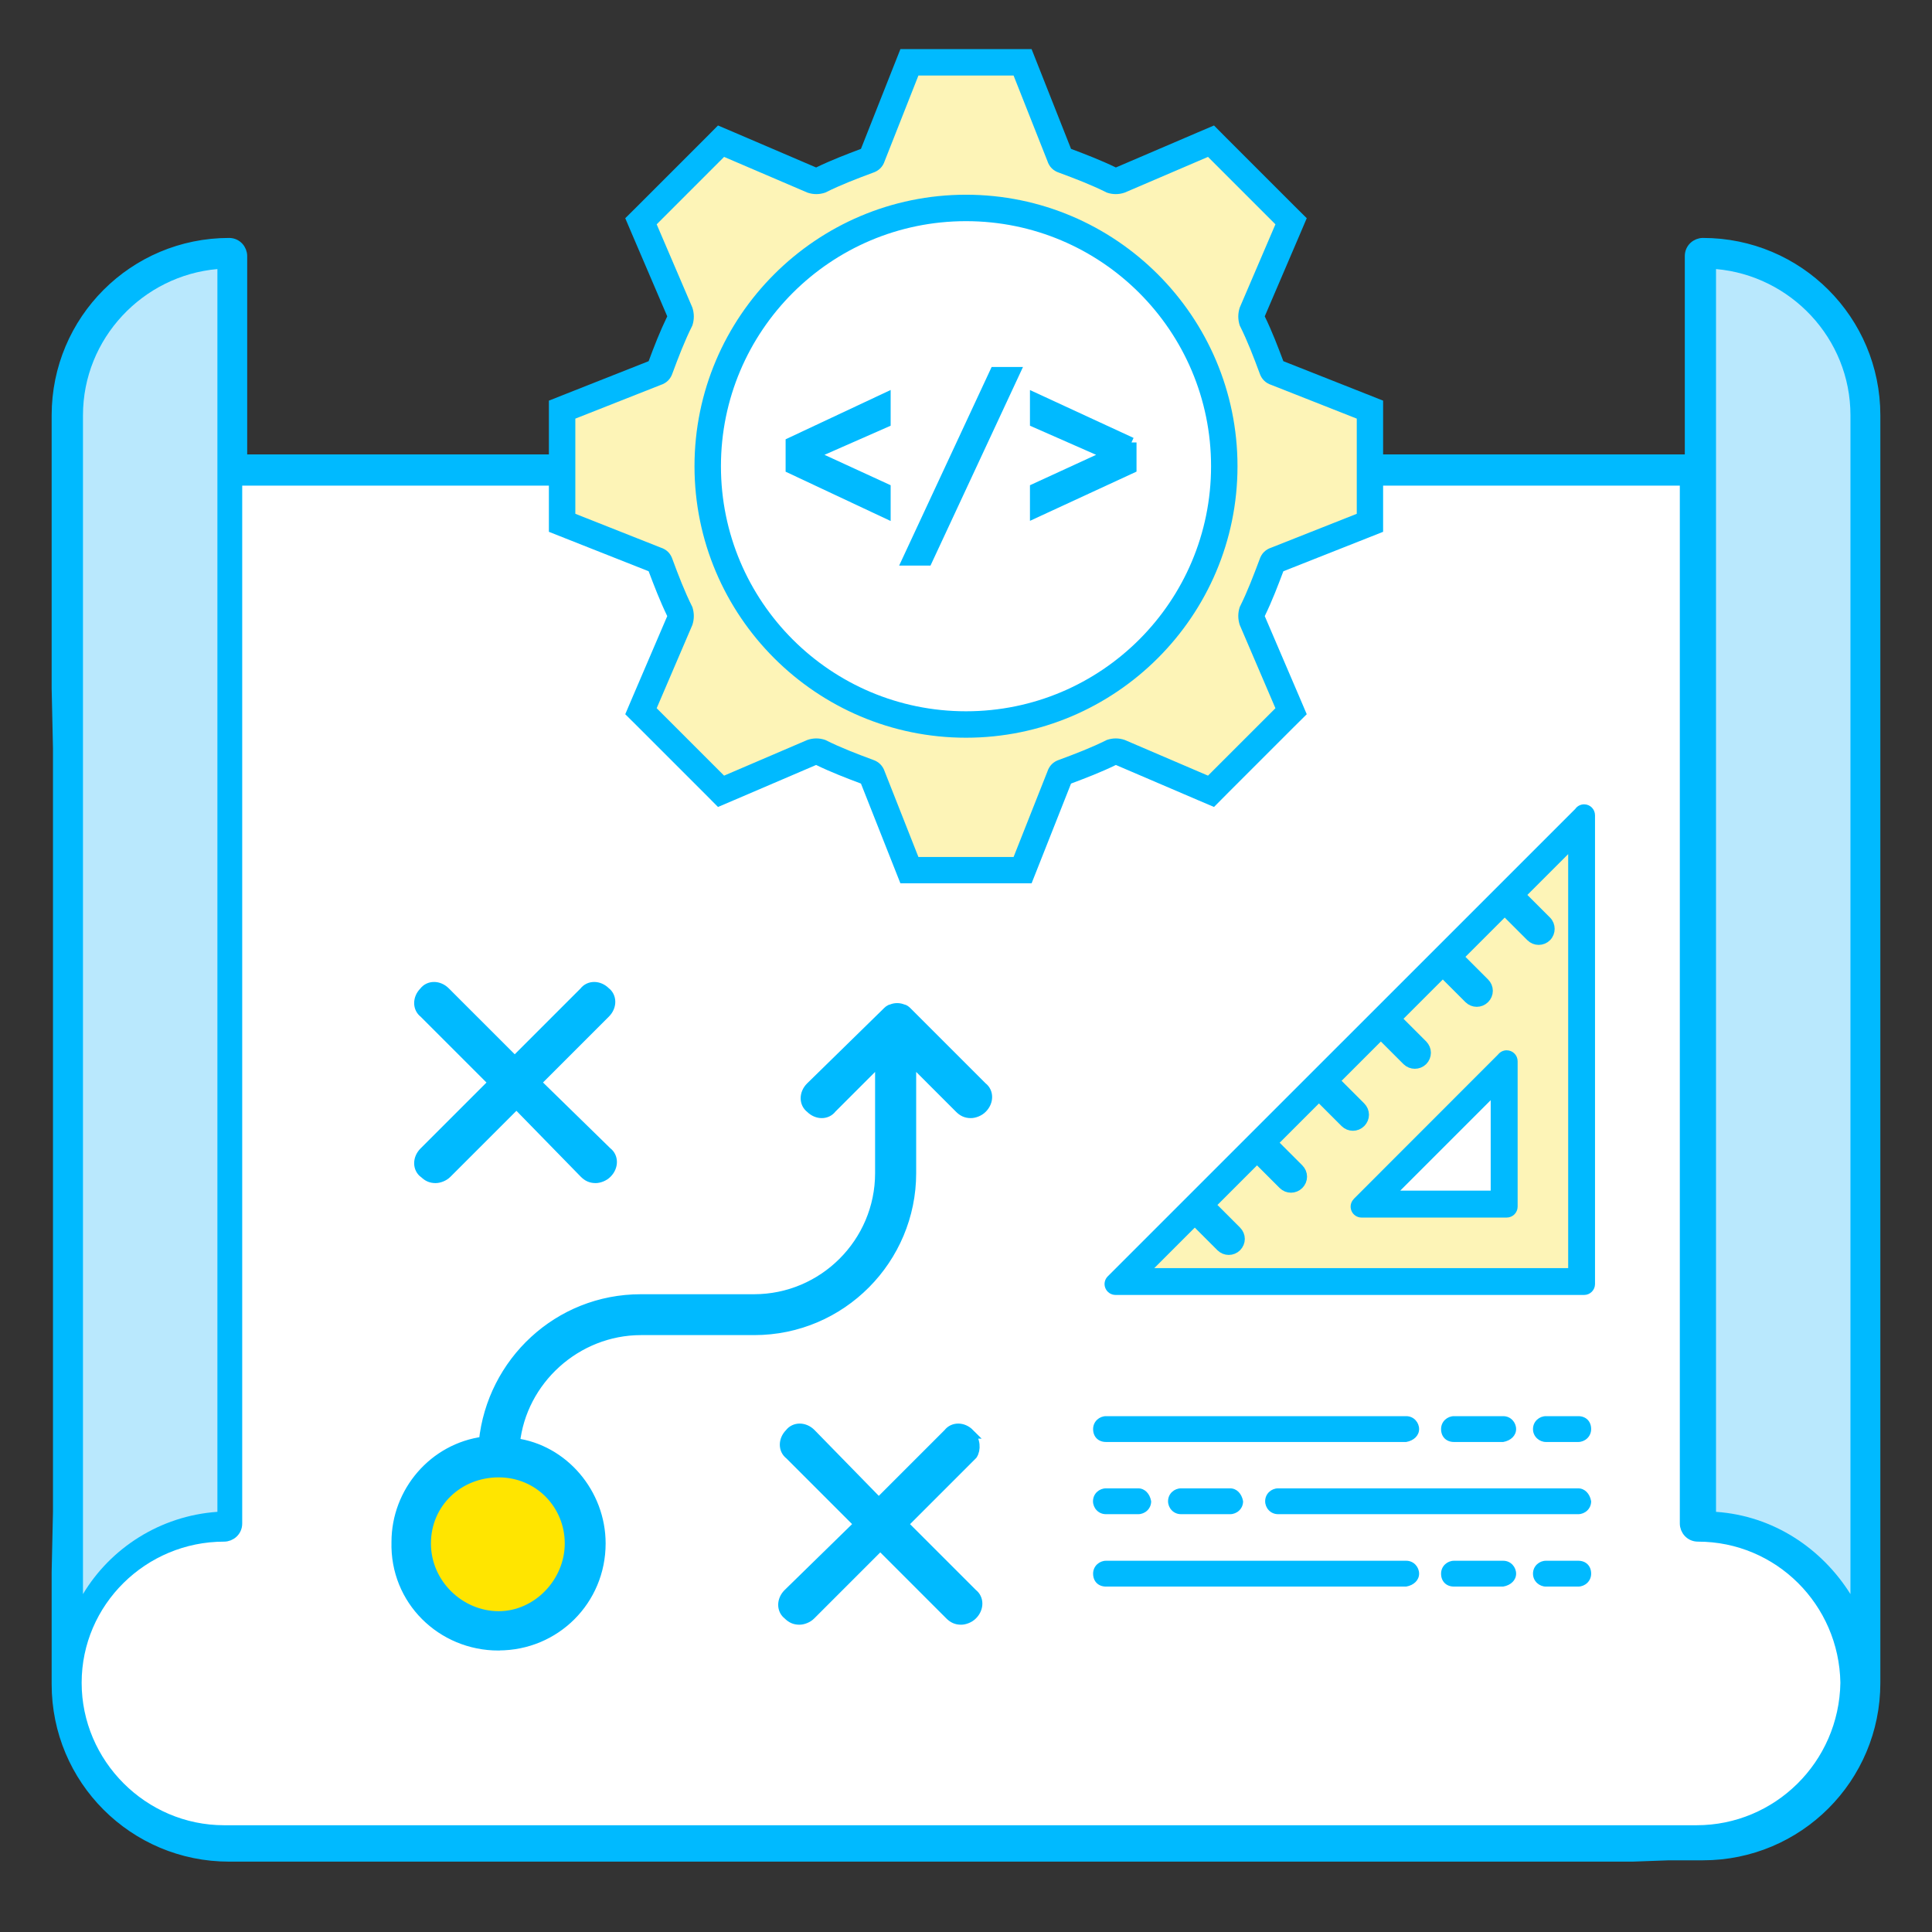 <?xml version="1.0" encoding="UTF-8"?> <svg xmlns="http://www.w3.org/2000/svg" id="Layer_2" data-name="Layer 2" viewBox="0 0 190 190"><rect x="0" y="0" width="190" height="190" fill="#333333" stroke="none"/><defs><style> .cls-1, .cls-2, .cls-3, .cls-4, .cls-5 { stroke-width: 0px; } .cls-1, .cls-6 { fill: #fdf4b7; } .cls-2 { fill: none; } .cls-7, .cls-8, .cls-6, .cls-9 { stroke: #00baff; stroke-miterlimit: 10; } .cls-7, .cls-4 { fill: #fff; } .cls-8 { fill: #ffe500; } .cls-3 { fill: #b9e8fd; } .cls-5, .cls-9 { fill: #00baff; } </style></defs><g id="Layer_1-2" data-name="Layer 1"><g><path class="cls-9" d="M23.81,45.19v-20.01c0-.64-.51-1.28-1.28-1.28-9.37,0-16.95,7.57-16.95,16.95v26.83l.13,5.9v75.1l-.13,5.91v11.04c0,9.37,7.57,16.95,16.95,16.95h7.06s130.95,0,130.95,0l3.59-.13h3.34c9.37,0,16.95-7.57,16.95-16.95v-10.91s0-6.03,0-6.03v-74.97s0-5.91,0-5.91v-26.83c0-9.37-7.57-16.95-16.95-16.95-.64,0-1.28.51-1.28,1.28v20.01H23.81Z"></path><path class="cls-3" d="M181.98,40.84v115.93c-2.82-4.49-7.57-7.7-13.22-8.09V26.46c7.32.64,13.22,6.8,13.22,14.38h0Z"></path><path class="cls-3" d="M21.38,26.46v122.22c-5.65.39-10.53,3.59-13.22,8.09V40.84c0-7.57,5.91-13.74,13.22-14.38h0Z"></path><path class="cls-7" d="M116.15,47.26h49.55v102.57c0,.64.51,1.28,1.28,1.28,7.96,0,14.38,6.42,14.51,14.38-.13,8.09-6.68,14.51-14.64,14.51h0s-144.81,0-144.81,0c-7.96,0-14.51-6.55-14.51-14.51s6.55-14.38,14.51-14.38c.64,0,1.28-.51,1.28-1.28V47.26h92.82Z"></path><g><path class="cls-1" d="M89.44,85.57l-3.64-9.21c-.09-.26-.17-.35-.37-.42-1.58-.59-3.17-1.19-4.75-1.97-.13-.04-.26-.06-.39-.06-.14,0-.28.02-.42.07l-8.94,3.83-7.88-7.88,3.83-8.94c.08-.28.09-.54,0-.81-.78-1.58-1.38-3.17-1.95-4.7-.09-.26-.17-.34-.37-.41l-9.27-3.66v-11.13l9.21-3.64c.26-.09.35-.17.41-.37.6-1.6,1.19-3.18,1.97-4.76.08-.28.08-.54,0-.81l-3.83-8.94,7.88-7.88,8.94,3.83c.14.04.28.07.42.07.13,0,.26-.02.39-.06,1.59-.78,3.17-1.38,4.7-1.95.26-.09.34-.17.41-.37l3.67-9.28h11.13l3.64,9.21c.09.26.17.35.37.41,1.59.6,3.17,1.19,4.76,1.97.13.04.26.06.39.06.14,0,.28-.02.42-.07l8.94-3.83,7.88,7.88-3.83,8.94c-.08.28-.09.54,0,.81.79,1.59,1.38,3.18,1.96,4.71.08.24.17.33.36.39l9.28,3.67v11.13l-9.21,3.64c-.26.09-.35.17-.42.37-.59,1.58-1.18,3.16-1.97,4.75-.08.28-.08.54,0,.82l3.83,8.94-7.88,7.88-8.94-3.83c-.14-.04-.28-.07-.42-.07-.13,0-.26.02-.39.06-1.59.79-3.18,1.38-4.71,1.96-.24.08-.33.17-.39.36l-3.66,9.28h-11.13Z"></path><path class="cls-5" d="M99.68,7.43l3.32,8.39c.19.59.58.98,1.17,1.17,1.56.58,3.12,1.17,4.68,1.95.29.1.58.15.88.15s.59-.05.88-.15l8.19-3.51,6.63,6.63-3.51,8.19c-.19.59-.19,1.17,0,1.76.78,1.56,1.37,3.12,1.95,4.68.19.58.58.98,1.17,1.17l8.39,3.31v9.36l-8.39,3.32c-.58.19-.98.58-1.17,1.17-.59,1.56-1.17,3.12-1.95,4.68-.19.58-.19,1.17,0,1.76l3.51,8.19-6.63,6.63-8.19-3.51c-.29-.1-.58-.15-.88-.15s-.58.05-.88.15c-1.56.78-3.12,1.37-4.68,1.95-.59.19-.98.59-1.17,1.17l-3.32,8.39h-9.36l-3.31-8.39c-.19-.58-.59-.98-1.17-1.17-1.56-.58-3.12-1.17-4.68-1.95-.29-.1-.59-.15-.88-.15s-.59.05-.88.15l-8.19,3.51-6.63-6.63,3.51-8.19c.19-.58.19-1.17,0-1.76-.78-1.56-1.37-3.12-1.95-4.68-.19-.59-.58-.98-1.17-1.17l-8.39-3.32v-9.36l8.39-3.31c.59-.19.98-.59,1.17-1.17.58-1.56,1.17-3.12,1.95-4.68.19-.59.19-1.17,0-1.76l-3.51-8.19,6.63-6.63,8.19,3.51c.29.1.59.15.88.15s.59-.05.88-.15c1.56-.78,3.12-1.37,4.68-1.95.58-.19.98-.58,1.17-1.17l3.31-8.39h9.36M101.45,4.83h-12.9l-.65,1.64-3.23,8.17c-1.43.54-2.9,1.1-4.41,1.83l-8.03-3.44-1.62-.69-1.24,1.25-6.63,6.63-1.25,1.24.69,1.62,3.44,8.03c-.73,1.51-1.3,2.98-1.83,4.41l-8.17,3.23-1.64.65v12.9l1.64.65,8.17,3.23c.54,1.43,1.1,2.9,1.83,4.41l-3.44,8.03-.69,1.62,1.25,1.24,6.63,6.63,1.24,1.25,1.62-.69,8.03-3.44c1.51.73,2.98,1.29,4.41,1.83l3.23,8.17.65,1.64h12.9l.65-1.64,3.23-8.17c1.43-.54,2.91-1.1,4.41-1.83l8.03,3.44,1.62.69,1.24-1.25,6.63-6.63,1.25-1.24-.69-1.62-3.44-8.03c.73-1.5,1.29-2.98,1.83-4.41l8.17-3.23,1.64-.65v-12.9l-1.64-.65-8.17-3.23c-.54-1.43-1.1-2.91-1.83-4.41l3.44-8.03.69-1.62-1.25-1.24-6.63-6.63-1.24-1.25-1.62.69-8.03,3.44c-1.51-.73-2.98-1.29-4.41-1.83l-3.23-8.17-.65-1.64h0Z"></path></g><g><path class="cls-4" d="M95,71.25c-14.01,0-25.4-11.4-25.4-25.4s11.4-25.4,25.4-25.4,25.4,11.4,25.4,25.4-11.4,25.4-25.4,25.4Z"></path><path class="cls-5" d="M95,21.75c13.31,0,24.1,10.79,24.1,24.1s-10.79,24.1-24.1,24.1-24.1-10.79-24.1-24.1,10.79-24.1,24.1-24.1M95,19.15c-14.72,0-26.7,11.98-26.7,26.7s11.98,26.7,26.7,26.7,26.7-11.98,26.7-26.7-11.98-26.7-26.7-26.7h0Z"></path></g><g><path class="cls-9" d="M87.09,48.04l-7.07-3.25v-.14l7.07-3.11v-2.4l-9.33,4.38v2.55l9.33,4.38v-2.4Z"></path><path class="cls-9" d="M99.82,36.59h-1.98l-8.63,18.53h1.98l8.63-18.53Z"></path><path class="cls-9" d="M111.27,43.52l-9.48-4.38v2.4l7.07,3.11v.14l-7.07,3.25v2.4l9.48-4.38v-2.55Z"></path></g><path class="cls-9" d="M49.04,161.81c5.57,0,10.02-4.45,10.02-10.02,0-4.93-3.66-9.23-8.43-9.86.64-6.2,6.04-11.13,12.41-11.13h11.13c8.59,0,15.43-7,15.43-15.43v-11.16l4.77,4.77c.32.32.64.48,1.11.48.32,0,.8-.16,1.11-.48.64-.64.64-1.59,0-2.07l-7.32-7.32c-.16-.16-.32-.32-.48-.32-.32-.16-.8-.16-1.11,0-.16,0-.32.16-.48.32l-7.48,7.32c-.64.64-.64,1.59,0,2.07.64.64,1.59.64,2.07,0l4.77-4.77v11.16c0,6.84-5.57,12.41-12.41,12.41h-11.13c-8.11,0-14.63,6.2-15.43,14-4.93.64-8.59,4.93-8.59,9.86-.16,5.73,4.45,10.18,10.02,10.18h0Z"></path><path class="cls-8" d="M49.04,144.79c3.98,0,7,3.18,7,7s-3.18,7.16-7,7.16-7.16-3.18-7.16-7.16,3.18-7,7.16-7Z"></path><path class="cls-9" d="M95.33,140.98c-.64-.64-1.59-.64-2.07,0l-6.84,6.84-6.68-6.84c-.64-.64-1.59-.64-2.07,0-.64.64-.64,1.59,0,2.07l6.84,6.84-7,6.84c-.64.64-.64,1.59,0,2.07.32.32.64.48,1.11.48.32,0,.8-.16,1.11-.48l6.84-6.84,6.84,6.84c.32.32.64.48,1.11.48.32,0,.8-.16,1.11-.48.64-.64.64-1.59,0-2.07l-6.84-6.84,6.84-6.84c.32-.48.32-1.43-.32-2.07h0Z"></path><path class="cls-9" d="M41.73,115.37c.32.32.64.48,1.11.48.32,0,.8-.16,1.11-.48l6.84-6.84,6.68,6.84c.32.32.64.48,1.11.48.32,0,.8-.16,1.11-.48.64-.64.64-1.59,0-2.07l-7-6.84,6.84-6.84c.64-.64.64-1.59,0-2.07-.64-.64-1.59-.64-2.07,0l-6.84,6.84-6.84-6.84c-.64-.64-1.59-.64-2.07,0-.64.64-.64,1.59,0,2.07l6.84,6.84-6.84,6.84c-.64.64-.64,1.59,0,2.07h0Z"></path><g><g><path class="cls-5" d="M139.56,140.54c0-.64-.51-1.27-1.27-1.27h-29.52c-.64,0-1.27.51-1.27,1.27s.51,1.27,1.27,1.27h29.52c.76-.13,1.27-.64,1.27-1.27Z"></path><path class="cls-5" d="M149.1,140.54c0-.64-.51-1.27-1.27-1.27h-4.84c-.64,0-1.27.51-1.27,1.27s.51,1.27,1.27,1.27h4.84c.76-.13,1.27-.64,1.27-1.27Z"></path><path class="cls-5" d="M152.03,141.81h3.18c.64,0,1.27-.51,1.27-1.27s-.51-1.27-1.27-1.27h-3.18c-.64,0-1.27.51-1.27,1.27s.64,1.27,1.27,1.27Z"></path></g><g><path class="cls-5" d="M139.56,154.76c0-.64-.51-1.27-1.27-1.27h-29.52c-.64,0-1.27.51-1.27,1.27s.51,1.27,1.27,1.27h29.52c.76-.13,1.27-.64,1.27-1.27Z"></path><path class="cls-5" d="M149.1,154.76c0-.64-.51-1.27-1.27-1.27h-4.84c-.64,0-1.27.51-1.27,1.27s.51,1.27,1.27,1.27h4.84c.76-.13,1.27-.64,1.27-1.27Z"></path><path class="cls-5" d="M152.03,156.03h3.18c.64,0,1.27-.51,1.27-1.27s-.51-1.27-1.27-1.27h-3.18c-.64,0-1.27.51-1.27,1.27s.64,1.27,1.27,1.27Z"></path></g><g><path class="cls-5" d="M155.21,146.37h-29.52c-.64,0-1.27.51-1.27,1.27,0,.64.51,1.27,1.27,1.27h29.52c.64,0,1.27-.51,1.27-1.27-.13-.76-.64-1.27-1.27-1.27Z"></path><path class="cls-5" d="M120.98,146.37h-4.84c-.64,0-1.27.51-1.27,1.27,0,.64.51,1.27,1.27,1.27h4.84c.64,0,1.27-.51,1.27-1.27-.13-.76-.64-1.27-1.27-1.27Z"></path><path class="cls-5" d="M111.94,146.37h-3.18c-.64,0-1.27.51-1.27,1.27,0,.64.51,1.27,1.27,1.27h3.18c.64,0,1.27-.51,1.27-1.27-.13-.76-.64-1.27-1.27-1.27Z"></path></g></g><path class="cls-5" d="M154.94,79.53l-46,45.99c-.31.31-.4.77-.23,1.17.17.4.56.66,1,.66h46.08c.59,0,1.07-.48,1.07-1.07v-46.1c0-.6-.48-1.08-1.07-1.08-.35,0-.66.17-.85.42Z"></path><path class="cls-6" d="M154.72,125.21h-42.41l5.19-5.19,2.58,2.58c.42.42,1.1.42,1.52,0,.21-.21.32-.49.32-.76s-.11-.55-.32-.76l-2.58-2.58,4.6-4.6,2.58,2.58c.42.42,1.1.42,1.52,0,.21-.21.32-.48.32-.76s-.11-.55-.32-.76l-2.58-2.58,4.57-4.57,2.58,2.58c.42.42,1.1.42,1.52,0,.21-.21.32-.49.32-.76s-.11-.55-.32-.76l-2.58-2.58,4.57-4.57,2.58,2.58c.42.41,1.1.41,1.52,0,.21-.21.32-.49.32-.77s-.11-.54-.32-.76l-2.58-2.58,4.57-4.57,2.58,2.58c.42.42,1.1.42,1.52,0,.21-.21.32-.48.32-.76s-.11-.55-.32-.76l-2.58-2.58,4.57-4.57,2.58,2.58c.42.42,1.1.42,1.52,0,.21-.21.31-.49.31-.76s-.1-.55-.31-.76l-2.58-2.58,5.22-5.22v42.41Z"></path><path class="cls-5" d="M133.14,117.91c-.31.31-.4.77-.23,1.17.16.4.56.66.99.66h14.27c.6,0,1.08-.48,1.08-1.08v-14.29c0-.6-.48-1.08-1.08-1.08-.35,0-.65.17-.85.42l-14.18,14.19Z"></path><polygon class="cls-7" points="147.1 117.59 136.5 117.59 147.1 106.99 147.1 117.59"></polygon><rect class="cls-2" width="190" height="190"></rect></g></g></svg> 